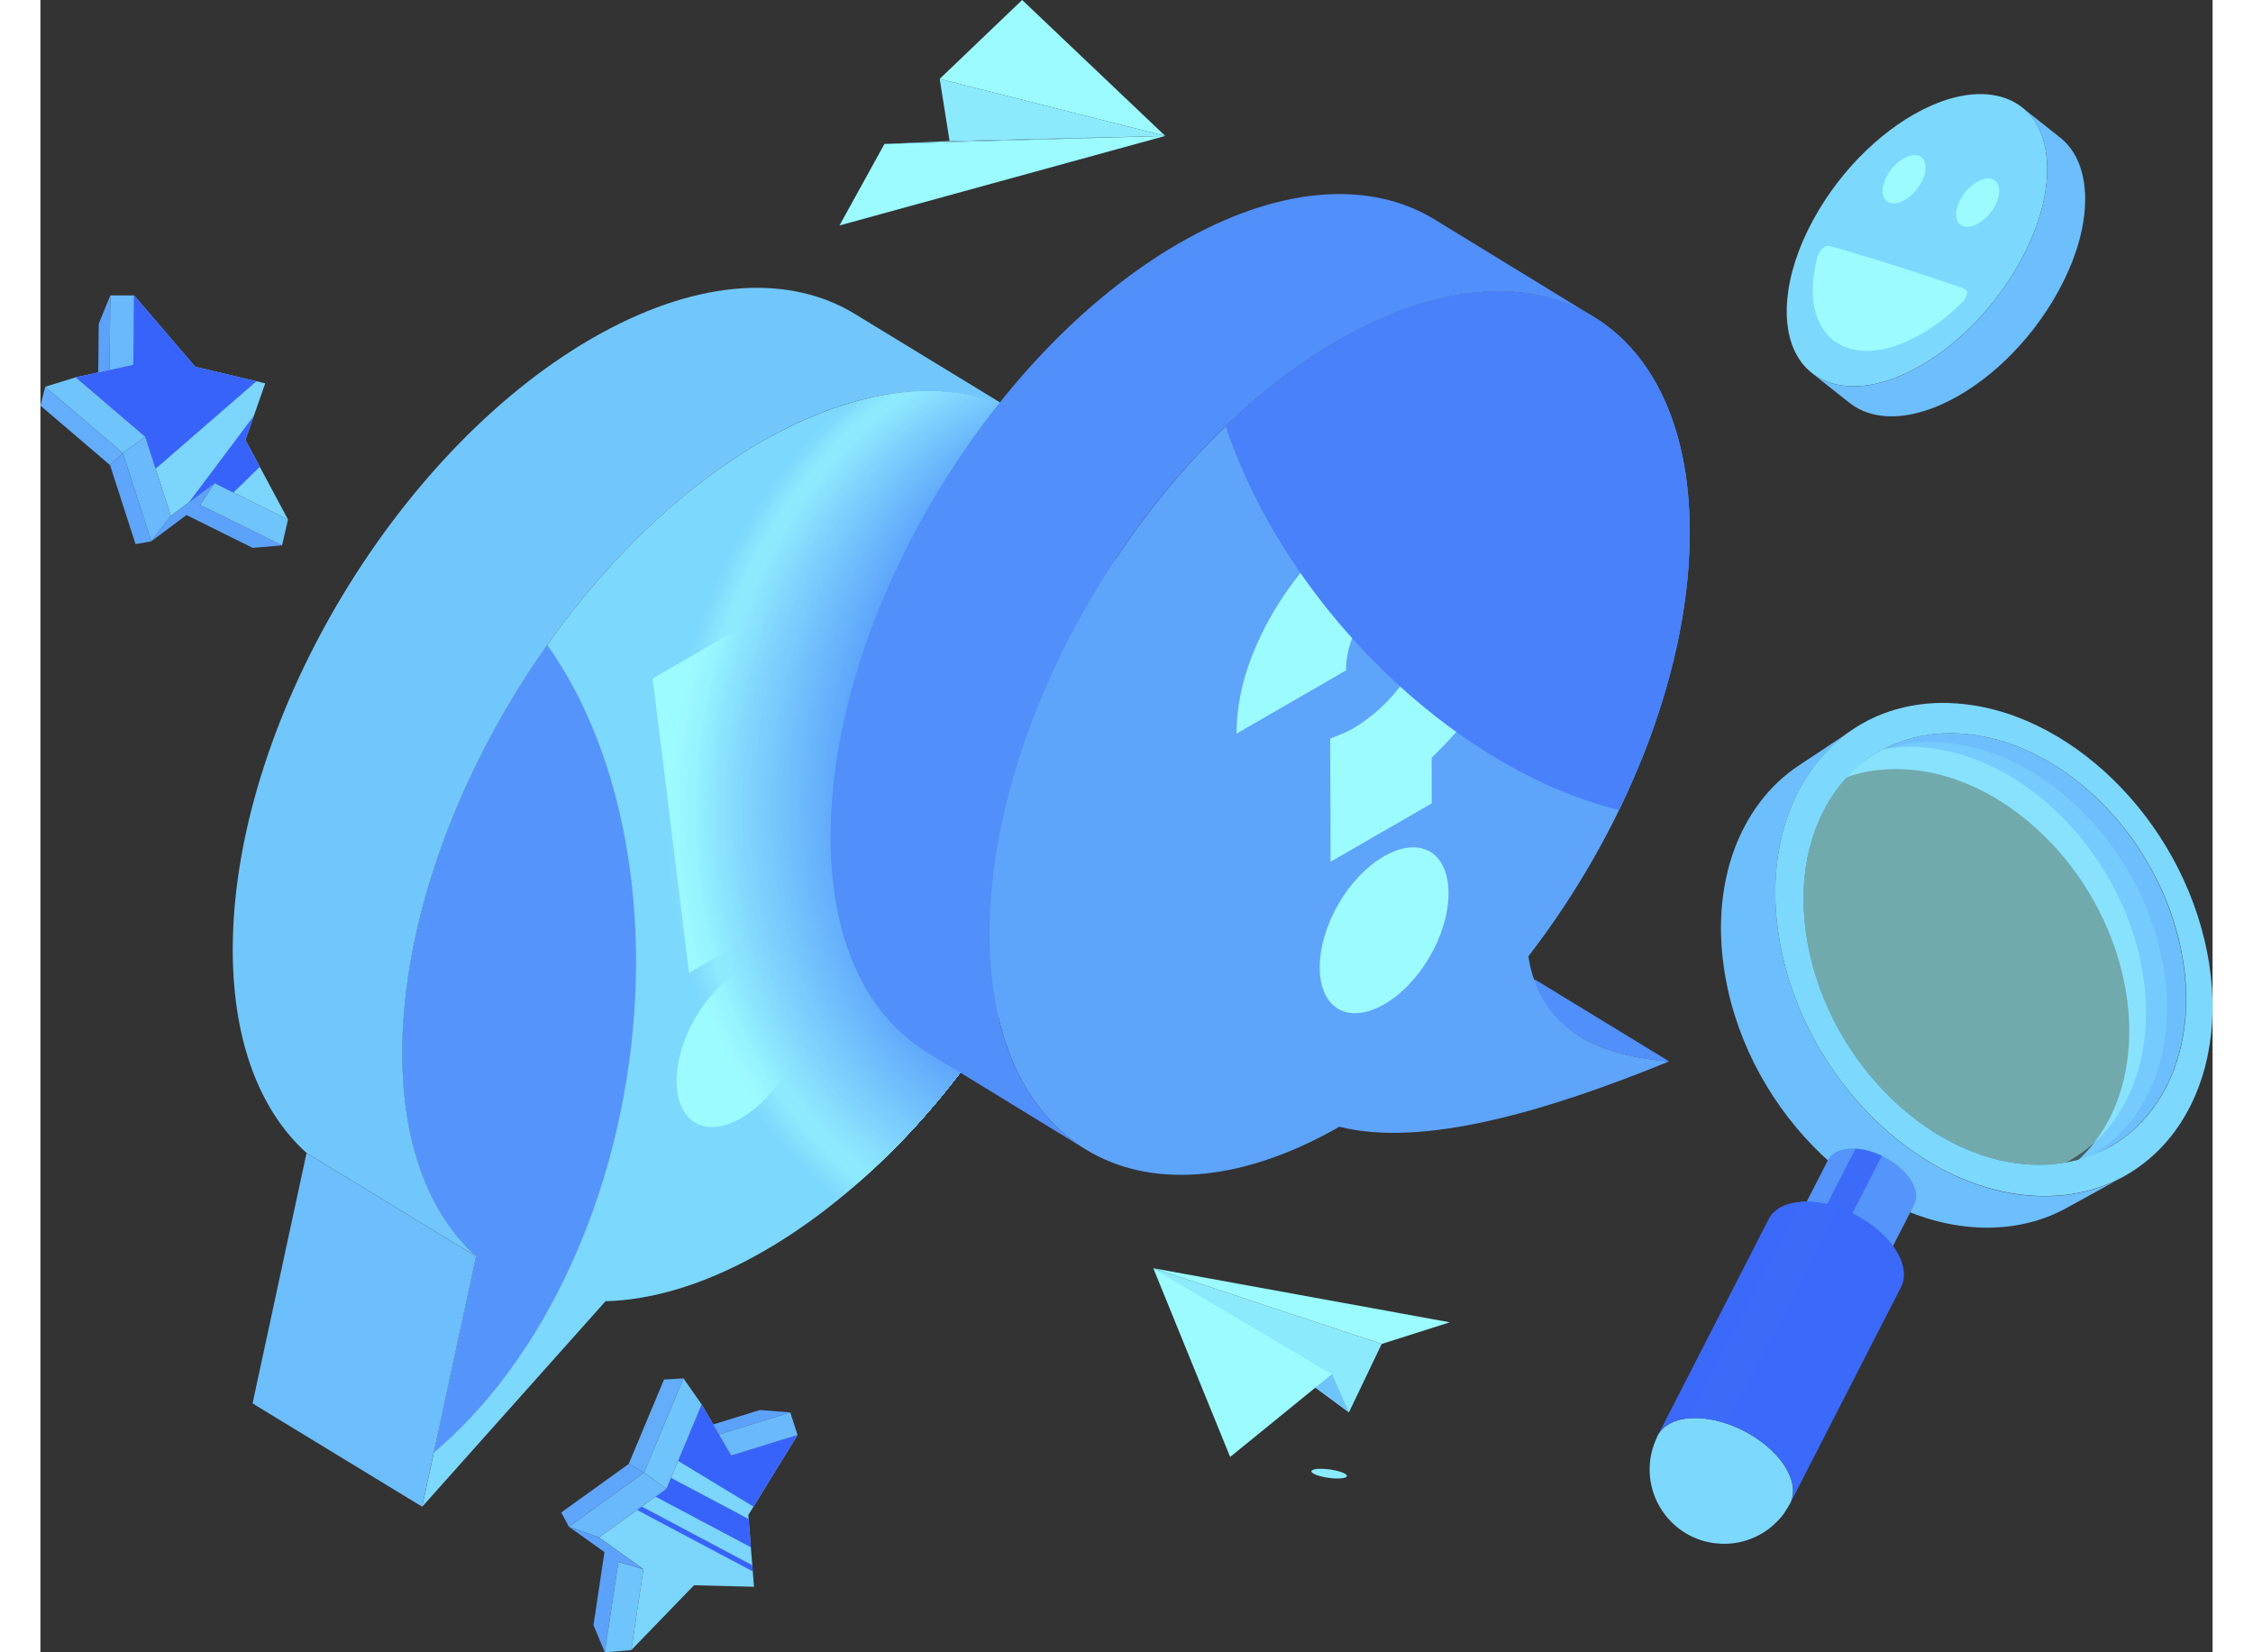 <?xml version="1.0" encoding="UTF-8" standalone="no"?>
<svg
   viewBox="0 0 341.179 259.51"
   version="1.1"
   id="svg410"
   sodipodi:docname="faqs.svg"
   width="300"
   height="220"
   inkscape:export-filename="faqs.svg"
   inkscape:export-xdpi="96"
   inkscape:export-ydpi="96"
   inkscape:version="1.2.2 (732a01da63, 2022-12-09)"
   xmlns:inkscape="http://www.inkscape.org/namespaces/inkscape"
   xmlns:sodipodi="http://sodipodi.sourceforge.net/DTD/sodipodi-0.dtd"
   xmlns="http://www.w3.org/2000/svg"
   xmlns:svg="http://www.w3.org/2000/svg">
  <rect x="0" y="0" width="341.179" height="259.51" fill="#333333" stroke="none"/>
  <sodipodi:namedview
     id="namedview412"
     pagecolor="#ffffff"
     bordercolor="#000000"
     borderopacity="0.25"
     inkscape:showpageshadow="2"
     inkscape:pageopacity="0.0"
     inkscape:pagecheckerboard="0"
     inkscape:deskcolor="#d1d1d1"
     showgrid="false"
     inkscape:zoom="1.2586004"
     inkscape:cx="166.852"
     inkscape:cy="113.61827"
     inkscape:window-width="1366"
     inkscape:window-height="705"
     inkscape:window-x="-8"
     inkscape:window-y="-8"
     inkscape:window-maximized="1"
     inkscape:current-layer="svg410" />
  <defs
     id="defs35">
    <style
       id="style2">.cls-1{fill:#99f8ff;opacity:.03;}.cls-2{fill:none;}.cls-3{fill:#97f6ff;opacity:.06;}.cls-4{fill:#98f7ff;opacity:.04;}.cls-5{fill:#9af9ff;opacity:.02;}.cls-6{fill:#93f0ff;opacity:.12;}.cls-7{fill:#97f5ff;opacity:.07;}.cls-8{fill:#96f4ff;opacity:.08;}.cls-9{fill:#94f1ff;opacity:.11;}.cls-10{fill:#95f2ff;opacity:.1;}.cls-11{fill:#95f3ff;opacity:.09;}.cls-12{fill:url(#linear-gradient);}.cls-13{clip-path:url(#clippath);}.cls-14{fill:#69b9fc;}.cls-15{fill:#7dd8fd;}.cls-16{fill:#71c7fc;}.cls-17{fill:#7bd5fc;}.cls-18{fill:#83e1fd;}.cls-19,.cls-20,.cls-21,.cls-22{fill:#9bfbff;}.cls-23{fill:#8ceafd;}.cls-24{fill:#6cbffc;}.cls-25{fill:#6cbefc;}.cls-26{fill:#6fc4fc;}.cls-27{fill:#5494fb;}.cls-28{fill:#63adfb;}.cls-29{fill:#3863fa;}.cls-30,.cls-31{fill:#5ea5fb;}.cls-32{fill:#5ea4fb;}.cls-33{fill:#5ca2fb;}.cls-34{fill:#518ffb;}.cls-35{mix-blend-mode:multiply;}.cls-36{clip-path:url(#clippath-1);}.cls-37{clip-path:url(#clippath-4);}.cls-38{clip-path:url(#clippath-3);}.cls-39{clip-path:url(#clippath-2);}.cls-40{clip-path:url(#clippath-5);}.cls-41{fill:#92eefe;opacity:.14;}.cls-42{fill:#91edfe;opacity:.16;}.cls-43{fill:#93effe;opacity:.13;}.cls-44{fill:#8ce6fe;opacity:.23;}.cls-45{fill:#8de7fe;opacity:.22;}.cls-46{fill:#8ee8fe;opacity:.21;}.cls-20{opacity:.2;}.cls-47{fill:#8ee9fe;opacity:.2;}.cls-48{fill:#90ecfe;opacity:.17;}.cls-49{fill:#90ebfe;opacity:.18;}.cls-50{fill:#8feafe;opacity:.19;}.cls-51{fill:#87defe;opacity:.32;}.cls-52{fill:#4981fa;}.cls-52,.cls-53,.cls-54,.cls-55{mix-blend-mode:screen;}.cls-53{fill:#5595fb;}.cls-54{fill:#3c6bfa;}.cls-21{opacity:0;}.cls-56{isolation:isolate;}.cls-57{fill:#9afaff;opacity:.01;}.cls-58{fill:#70befc;opacity:.69;}.cls-59{fill:#77c8fd;opacity:.58;}.cls-60{fill:#76c7fd;opacity:.59;}.cls-61{fill:#77c9fd;opacity:.57;}.cls-62{fill:#75c6fd;opacity:.6;}.cls-63{fill:#75c5fd;opacity:.61;}.cls-64{fill:#74c4fd;opacity:.62;}.cls-65{fill:#7bcefd;opacity:.51;}.cls-66{fill:#79ccfd;opacity:.53;}.cls-67{fill:#79cbfd;opacity:.54;}.cls-68{fill:#7acdfd;opacity:.52;}.cls-69{fill:#78cafd;opacity:.56;}.cls-70{opacity:.5;}.cls-70,.cls-71{fill:#7ccffd;}.cls-72{fill:#7dd0fd;opacity:.48;}.cls-71{opacity:.49;}.cls-22{opacity:.5;}.cls-73{fill:#64adfb;opacity:.88;}.cls-74{fill:#63acfb;opacity:.89;}.cls-75{fill:#64aefc;opacity:.87;}.cls-76{fill:#62aafb;opacity:.91;}.cls-77{fill:#61a9fb;opacity:.92;}.cls-78{fill:#62abfb;opacity:.9;}.cls-79{fill:#60a8fb;opacity:.93;}.cls-80{fill:#67b1fc;opacity:.83;}.cls-81{fill:#66b0fc;opacity:.84;}.cls-82{fill:#67b2fc;opacity:.82;}.cls-83{fill:#65affc;opacity:.86;}.cls-84{fill:#6bb8fc;opacity:.76;}.cls-85{fill:#6bb7fc;opacity:.77;}.cls-86{fill:#6ab6fc;opacity:.78;}.cls-87{fill:#68b3fc;opacity:.81;}.cls-88{fill:#69b4fc;opacity:.8;}.cls-89{fill:#69b5fc;opacity:.79;}.cls-90{fill:#6fbdfc;opacity:.7;}.cls-91{fill:#70bffc;opacity:.68;}.cls-92{fill:#6ebcfc;opacity:.71;}.cls-93{fill:#6ebbfc;opacity:.72;}.cls-94{fill:#6dbafc;opacity:.73;}.cls-95{fill:#6cb9fc;opacity:.74;}.cls-96{fill:#85dcfe;opacity:.34;}.cls-97{fill:#86ddfe;opacity:.33;}.cls-98{fill:#87dffe;opacity:.31;}.cls-99{fill:#89e1fe;opacity:.29;}.cls-100{fill:#88e0fe;opacity:.3;}.cls-101{fill:#8ae3fe;opacity:.27;}.cls-102{fill:#8be4fe;opacity:.26;}.cls-103{fill:#89e2fe;opacity:.28;}.cls-104{fill:#8ce5fe;opacity:.24;}.cls-105{fill:#7fd3fd;opacity:.44;}.cls-106{fill:#7ed1fd;opacity:.47;}.cls-107{fill:#7ed2fd;opacity:.46;}.cls-108{fill:#82d7fd;opacity:.4;}.cls-109{fill:#81d6fd;opacity:.41;}.cls-110{fill:#80d5fd;opacity:.42;}.cls-111{fill:#80d4fd;opacity:.43;}.cls-112{fill:#82d8fd;opacity:.39;}.cls-113{fill:#84dafe;opacity:.37;}.cls-114{fill:#83d9fd;opacity:.38;}.cls-115{fill:#85dbfe;opacity:.36;}.cls-116{fill:#72c1fc;opacity:.66;}.cls-117{fill:#73c3fc;opacity:.63;}.cls-118{fill:#71c0fc;opacity:.67;}.cls-119{fill:#72c2fc;opacity:.64;}.cls-120{fill:#60a7fb;opacity:.94;}.cls-31{opacity:.97;}.cls-121{fill:#5fa6fb;opacity:.96;}.cls-122{fill:#5da3fb;opacity:.99;}.cls-123{fill:#5da4fb;opacity:.98;}</style>
    <clipPath
       id="clippath">
      <path
         class="cls-2"
         d="m 155.28,164.23 c -31.28,17.2 -57.15,59.94 -57.79,95.46 -0.27,15.13 4.08,26.51 11.59,33.26 L 100.6,332.28 129.4,300 c 7.14,-0.19 15.12,-2.49 23.57,-7.14 31.28,-17.2 57.16,-59.94 57.79,-95.46 0.64,-35.52 -24.2,-50.36 -55.48,-33.16 z"
         id="path4" />
    </clipPath>
    <clipPath
       id="clippath-1">
      <path
         class="cls-2"
         d="m 155.28,164.23 c -31.28,17.2 -57.15,59.94 -57.79,95.46 -0.27,15.13 4.08,26.51 11.59,33.26 L 100.6,332.28 129.4,300 c 7.14,-0.19 15.12,-2.49 23.57,-7.14 31.28,-17.2 57.16,-59.94 57.79,-95.46 0.64,-35.52 -24.2,-50.36 -55.48,-33.16 z"
         id="path7" />
    </clipPath>
    <clipPath
       id="clippath-2">
      <path
         class="cls-2"
         d="m 245.83,148.34 c 30.36,-16.7 54.48,-2.28 53.86,32.19 -0.39,21.62 -10.42,46.01 -25.34,65.3 1.7,10.99 10.05,15.55 22.13,16.5 -19.37,7.9 -38.79,13.58 -51.82,10.26 -0.36,0.2 -0.72,0.41 -1.07,0.61 -30.36,16.7 -54.48,2.28 -53.86,-32.19 0.62,-34.48 25.74,-75.97 56.1,-92.66 z"
         id="path10" />
    </clipPath>
    <clipPath
       id="clippath-3">
      <polygon
         class="cls-2"
         points="138.97,329.48 128.37,337.1 135.35,342.08 133.44,354.8 143.3,344.61 152.72,344.85 151.83,333.58 159.56,321.01 149.15,324.23 144.51,316.22 "
         id="polygon13" />
    </clipPath>
    <clipPath
       id="clippath-4">
      <polygon
         class="cls-2"
         points="57.11,164.23 61.13,176.65 68,171.52 79.53,177.23 72.84,164.73 75.95,155.84 64.95,153.23 55.35,142.03 55.23,152.93 46.18,154.89 "
         id="polygon16" />
    </clipPath>
    <linearGradient
       id="linear-gradient"
       x1="198.54"
       y1="280.23"
       x2="223.85"
       y2="288.46"
       gradientTransform="rotate(4.15,-1345.179,2334.974)"
       gradientUnits="userSpaceOnUse">
      <stop
         offset="0"
         stop-color="#3b69fa"
         id="stop19" />
      <stop
         offset="0"
         stop-color="#3b69fa"
         id="stop21" />
      <stop
         offset=".26"
         stop-color="#4478fa"
         id="stop23" />
      <stop
         offset=".47"
         stop-color="#477dfa"
         id="stop25" />
      <stop
         offset=".69"
         stop-color="#4274fa"
         id="stop27" />
      <stop
         offset="1"
         stop-color="#3761fa"
         id="stop29" />
    </linearGradient>
    <clipPath
       id="clippath-5">
      <path
         class="cls-2"
         d="m 354.53,278.57 c 4.06,0 7.73,-0.95 10.89,-2.67 3.14,-1.71 5.77,-4.19 7.78,-7.24 2,-3.04 3.38,-6.65 4.04,-10.65 0.65,-3.99 0.59,-8.37 -0.32,-12.97 -0.9,-4.59 -2.55,-8.98 -4.77,-12.99 -2.21,-4.01 -4.99,-7.64 -8.15,-10.72 -3.17,-3.09 -6.73,-5.63 -10.49,-7.44 -3.78,-1.82 -7.77,-2.9 -11.8,-3.07 -4.04,-0.17 -7.74,0.61 -10.96,2.16 -3.24,1.56 -5.99,3.91 -8.13,6.87 -2.15,2.98 -3.69,6.57 -4.47,10.61 -0.79,4.05 -0.81,8.55 0.05,13.3 0.87,4.76 2.54,9.33 4.84,13.5 2.29,4.17 5.2,7.93 8.51,11.09 3.31,3.16 7.02,5.72 10.92,7.48 3.9,1.76 7.98,2.74 12.07,2.74 v 0 z"
         id="path32" />
    </clipPath>
  </defs>
  <g
     class="cls-56"
     id="g408"
     transform="translate(-40.64,-95.63)">
    <g
       id="_ëÎÓÈ_8">
      <g
         id="g263">
        <g
           id="g257">
          <g
             id="g49">
            <polygon
               class="cls-25"
               points="73.96,316.05 100.59,332.27 109.07,292.95 82.44,276.72 "
               id="polygon37" />
            <path
               class="cls-16"
               d="m 128.65,148 c 15.74,-8.66 29.85,-9.2 39.9,-3.07 l 26.63,16.23 c -10.05,-6.13 -24.16,-5.59 -39.9,3.07 -31.28,17.2 -57.15,59.94 -57.79,95.46 -0.27,15.13 4.08,26.51 11.59,33.26 L 82.45,276.72 C 74.95,269.97 70.59,258.59 70.86,243.46 71.5,207.94 97.37,165.21 128.65,148 Z"
               id="path39" />
            <path
               class="cls-15"
               d="m 155.28,164.23 c -31.28,17.2 -57.15,59.94 -57.79,95.46 -0.27,15.13 4.08,26.51 11.59,33.26 L 100.6,332.28 129.4,300 c 7.14,-0.19 15.12,-2.49 23.57,-7.14 31.28,-17.2 57.16,-59.94 57.79,-95.46 0.64,-35.52 -24.2,-50.36 -55.48,-33.16 z"
               id="path41" />
            <g
               id="g47">
              <polygon
                 class="cls-19"
                 points="136.81,202.19 164.2,186.37 158.77,239.04 142.52,248.42 "
                 id="polygon43" />
              <path
                 class="cls-19"
                 d="m 157.84,247.23 c 0.92,0.53 1.65,1.35 2.17,2.48 0.52,1.12 0.79,2.48 0.79,4.07 0,1.59 -0.25,3.25 -0.77,4.97 -0.51,1.72 -1.23,3.38 -2.15,4.97 -0.92,1.59 -2,3.04 -3.23,4.35 -1.24,1.31 -2.55,2.37 -3.93,3.16 -1.38,0.8 -2.7,1.26 -3.94,1.38 -1.24,0.12 -2.32,-0.08 -3.25,-0.61 -0.92,-0.53 -1.65,-1.35 -2.17,-2.48 -0.52,-1.12 -0.79,-2.48 -0.79,-4.07 0,-1.59 0.25,-3.24 0.77,-4.97 0.51,-1.72 1.23,-3.38 2.15,-4.97 0.92,-1.59 2,-3.04 3.23,-4.35 1.24,-1.31 2.55,-2.37 3.93,-3.16 1.38,-0.8 2.69,-1.26 3.93,-1.38 1.24,-0.12 2.32,0.09 3.25,0.61 z"
                 id="path45" />
            </g>
          </g>
          <g
             class="cls-13"
             clip-path="url(#clippath)"
             id="g53">
            <ellipse
               class="cls-53"
               cx="80.5"
               cy="256.85"
               rx="79.12"
               ry="52.88"
               transform="rotate(-80.8,80.482,256.849)"
               id="ellipse51" />
          </g>
          <g
             class="cls-36"
             clip-path="url(#clippath-1)"
             id="g239">
            <g
               class="cls-35"
               id="g237">
              <ellipse
                 class="cls-21"
                 cx="204.8"
                 cy="220.14"
                 rx="77.49"
                 ry="66.08"
                 transform="rotate(-81.76,204.792,220.144)"
                 id="ellipse55" />
              <ellipse
                 class="cls-57"
                 cx="204.74"
                 cy="220.07"
                 rx="77.19"
                 ry="65.69"
                 transform="rotate(-81.76,204.721,220.073)"
                 id="ellipse57" />
              <ellipse
                 class="cls-5"
                 cx="204.67"
                 cy="220.01"
                 rx="76.89"
                 ry="65.3"
                 transform="rotate(-81.76,204.657,220.007)"
                 id="ellipse59" />
              <ellipse
                 class="cls-1"
                 cx="204.6"
                 cy="219.94"
                 rx="76.6"
                 ry="64.91"
                 transform="rotate(-81.76,204.593,219.941)"
                 id="ellipse61" />
              <ellipse
                 class="cls-4"
                 cx="204.54"
                 cy="219.88"
                 rx="76.3"
                 ry="64.52"
                 transform="rotate(-81.76,204.529,219.875)"
                 id="ellipse63" />
              <ellipse
                 class="cls-3"
                 cx="204.47"
                 cy="219.81"
                 rx="76.01"
                 ry="64.13"
                 transform="rotate(-81.76,204.464,219.81)"
                 id="ellipse65" />
              <ellipse
                 class="cls-7"
                 cx="204.41"
                 cy="219.74"
                 rx="75.71"
                 ry="63.74"
                 transform="rotate(-81.76,204.394,219.739)"
                 id="ellipse67" />
              <ellipse
                 class="cls-8"
                 cx="204.34"
                 cy="219.68"
                 rx="75.41"
                 ry="63.35"
                 transform="rotate(-81.76,204.33,219.673)"
                 id="ellipse69" />
              <ellipse
                 class="cls-11"
                 cx="204.27"
                 cy="219.61"
                 rx="75.12"
                 ry="62.96"
                 transform="rotate(-81.76,204.266,219.607)"
                 id="ellipse71" />
              <ellipse
                 class="cls-10"
                 cx="204.21"
                 cy="219.55"
                 rx="74.82"
                 ry="62.57"
                 transform="rotate(-81.76,204.196,219.547)"
                 id="ellipse73" />
              <ellipse
                 class="cls-9"
                 cx="204.14"
                 cy="219.48"
                 rx="74.53"
                 ry="62.18"
                 transform="rotate(-81.76,204.132,219.482)"
                 id="ellipse75" />
              <ellipse
                 class="cls-6"
                 cx="204.08"
                 cy="219.41"
                 rx="74.23"
                 ry="61.79"
                 transform="rotate(-81.76,204.062,219.411)"
                 id="ellipse77" />
              <ellipse
                 class="cls-43"
                 cx="204.01"
                 cy="219.35"
                 rx="73.94"
                 ry="61.4"
                 transform="rotate(-81.76,203.997,219.345)"
                 id="ellipse79" />
              <ellipse
                 class="cls-41"
                 cx="203.94"
                 cy="219.28"
                 rx="73.64"
                 ry="61.01"
                 transform="rotate(-81.76,203.933,219.279)"
                 id="ellipse81" />
              <ellipse
                 class="cls-42"
                 cx="203.88"
                 cy="219.21"
                 rx="73.34"
                 ry="60.62"
                 transform="rotate(-81.76,203.869,219.213)"
                 id="ellipse83" />
              <ellipse
                 class="cls-48"
                 cx="203.81"
                 cy="219.15"
                 rx="73.05"
                 ry="60.23"
                 transform="rotate(-81.76,203.805,219.148)"
                 id="ellipse85" />
              <ellipse
                 class="cls-49"
                 cx="203.75"
                 cy="219.08"
                 rx="72.75"
                 ry="59.83"
                 transform="rotate(-81.76,203.734,219.077)"
                 id="ellipse87" />
              <ellipse
                 class="cls-50"
                 cx="203.68"
                 cy="219.02"
                 rx="72.46"
                 ry="59.44"
                 transform="rotate(-81.76,203.67,219.011)"
                 id="ellipse89" />
              <ellipse
                 class="cls-47"
                 cx="203.61"
                 cy="218.95"
                 rx="72.16"
                 ry="59.05"
                 transform="rotate(-81.76,203.606,218.945)"
                 id="ellipse91" />
              <ellipse
                 class="cls-46"
                 cx="203.55"
                 cy="218.88"
                 rx="71.86"
                 ry="58.66"
                 transform="rotate(-81.76,203.536,218.885)"
                 id="ellipse93" />
              <ellipse
                 class="cls-45"
                 cx="203.48"
                 cy="218.82"
                 rx="71.57"
                 ry="58.27"
                 transform="rotate(-81.76,203.472,218.82)"
                 id="ellipse95" />
              <ellipse
                 class="cls-44"
                 cx="203.42"
                 cy="218.75"
                 rx="71.27"
                 ry="57.88"
                 transform="rotate(-81.76,203.402,218.749)"
                 id="ellipse97" />
              <ellipse
                 class="cls-104"
                 cx="203.35"
                 cy="218.68"
                 rx="70.98"
                 ry="57.49"
                 transform="rotate(-81.76,203.338,218.683)"
                 id="ellipse99" />
              <ellipse
                 class="cls-102"
                 cx="203.28"
                 cy="218.62"
                 rx="70.68"
                 ry="57.1"
                 transform="rotate(-81.76,203.273,218.617)"
                 id="ellipse101" />
              <ellipse
                 class="cls-101"
                 cx="203.22"
                 cy="218.55"
                 rx="70.38"
                 ry="56.71"
                 transform="rotate(-81.76,203.209,218.551)"
                 id="ellipse103" />
              <ellipse
                 class="cls-103"
                 cx="203.15"
                 cy="218.49"
                 rx="70.09"
                 ry="56.32"
                 transform="rotate(-81.76,203.145,218.486)"
                 id="ellipse105" />
              <ellipse
                 class="cls-99"
                 cx="203.09"
                 cy="218.42"
                 rx="69.79"
                 ry="55.93"
                 transform="rotate(-81.76,203.075,218.415)"
                 id="ellipse107" />
              <ellipse
                 class="cls-100"
                 cx="203.02"
                 cy="218.35"
                 rx="69.5"
                 ry="55.54"
                 transform="rotate(-81.76,203.01,218.349)"
                 id="ellipse109" />
              <ellipse
                 class="cls-98"
                 cx="202.95"
                 cy="218.29"
                 rx="69.2"
                 ry="55.15"
                 transform="rotate(-81.76,202.946,218.283)"
                 id="ellipse111" />
              <ellipse
                 class="cls-51"
                 cx="202.89"
                 cy="218.22"
                 rx="68.9"
                 ry="54.76"
                 transform="rotate(-81.76,202.877,218.223)"
                 id="ellipse113" />
              <ellipse
                 class="cls-97"
                 cx="202.82"
                 cy="218.15"
                 rx="68.61"
                 ry="54.37"
                 transform="rotate(-81.76,202.812,218.158)"
                 id="ellipse115" />
              <ellipse
                 class="cls-96"
                 cx="202.76"
                 cy="218.09"
                 rx="68.31"
                 ry="53.98"
                 transform="rotate(-81.76,202.742,218.087)"
                 id="ellipse117" />
              <ellipse
                 class="cls-115"
                 cx="202.69"
                 cy="218.02"
                 rx="68.02"
                 ry="53.59"
                 transform="rotate(-81.76,202.678,218.021)"
                 id="ellipse119" />
              <ellipse
                 class="cls-113"
                 cx="202.62"
                 cy="217.96"
                 rx="67.72"
                 ry="53.2"
                 transform="rotate(-81.76,202.614,217.955)"
                 id="ellipse121" />
              <ellipse
                 class="cls-114"
                 cx="202.56"
                 cy="217.89"
                 rx="67.43"
                 ry="52.81"
                 transform="rotate(-81.76,202.549,217.889)"
                 id="ellipse123" />
              <ellipse
                 class="cls-112"
                 cx="202.49"
                 cy="217.82"
                 rx="67.13"
                 ry="52.41"
                 transform="rotate(-81.76,202.485,217.824)"
                 id="ellipse125" />
              <ellipse
                 class="cls-108"
                 cx="202.43"
                 cy="217.76"
                 rx="66.83"
                 ry="52.02"
                 transform="rotate(-81.76,202.415,217.753)"
                 id="ellipse127" />
              <ellipse
                 class="cls-109"
                 cx="202.36"
                 cy="217.69"
                 rx="66.54"
                 ry="51.63"
                 transform="rotate(-81.76,202.351,217.687)"
                 id="ellipse129" />
              <ellipse
                 class="cls-110"
                 cx="202.29"
                 cy="217.63"
                 rx="66.24"
                 ry="51.24"
                 transform="rotate(-81.76,202.286,217.621)"
                 id="ellipse131" />
              <ellipse
                 class="cls-111"
                 cx="202.23"
                 cy="217.56"
                 rx="65.95"
                 ry="50.85"
                 transform="rotate(-81.76,202.217,217.561)"
                 id="ellipse133" />
              <ellipse
                 class="cls-105"
                 cx="202.16"
                 cy="217.49"
                 rx="65.65"
                 ry="50.46"
                 transform="rotate(-81.76,202.153,217.496)"
                 id="ellipse135" />
              <ellipse
                 class="cls-107"
                 cx="202.1"
                 cy="217.43"
                 rx="65.35"
                 ry="50.07"
                 transform="rotate(-81.76,202.083,217.425)"
                 id="ellipse137" />
              <ellipse
                 class="cls-106"
                 cx="202.03"
                 cy="217.36"
                 rx="65.06"
                 ry="49.68"
                 transform="rotate(-81.76,202.018,217.359)"
                 id="ellipse139" />
              <ellipse
                 class="cls-72"
                 cx="201.97"
                 cy="217.29"
                 rx="64.76"
                 ry="49.29"
                 transform="rotate(-81.76,201.954,217.293)"
                 id="ellipse141" />
              <ellipse
                 class="cls-71"
                 cx="201.9"
                 cy="217.23"
                 rx="64.47"
                 ry="48.9"
                 transform="rotate(-81.76,201.89,217.227)"
                 id="ellipse143" />
              <ellipse
                 class="cls-70"
                 cx="201.83"
                 cy="217.16"
                 rx="64.17"
                 ry="48.51"
                 transform="rotate(-81.76,201.825,217.162)"
                 id="ellipse145" />
              <ellipse
                 class="cls-65"
                 cx="201.77"
                 cy="217.1"
                 rx="63.87"
                 ry="48.12"
                 transform="rotate(-81.76,201.755,217.091)"
                 id="ellipse147" />
              <ellipse
                 class="cls-68"
                 cx="201.7"
                 cy="217.03"
                 rx="63.58"
                 ry="47.73"
                 transform="rotate(-81.76,201.691,217.025)"
                 id="ellipse149" />
              <ellipse
                 class="cls-66"
                 cx="201.64"
                 cy="216.96"
                 rx="63.28"
                 ry="47.34"
                 transform="rotate(-81.76,201.627,216.959)"
                 id="ellipse151" />
              <ellipse
                 class="cls-67"
                 cx="201.57"
                 cy="216.9"
                 rx="62.99"
                 ry="46.95"
                 transform="rotate(-81.76,201.557,216.899)"
                 id="ellipse153" />
              <ellipse
                 class="cls-69"
                 cx="201.5"
                 cy="216.83"
                 rx="62.69"
                 ry="46.56"
                 transform="rotate(-81.76,201.493,216.834)"
                 id="ellipse155" />
              <ellipse
                 class="cls-61"
                 cx="201.44"
                 cy="216.76"
                 rx="62.39"
                 ry="46.17"
                 transform="rotate(-81.76,201.423,216.763)"
                 id="ellipse157" />
              <ellipse
                 class="cls-59"
                 cx="201.37"
                 cy="216.7"
                 rx="62.1"
                 ry="45.78"
                 transform="rotate(-81.76,201.359,216.697)"
                 id="ellipse159" />
              <ellipse
                 class="cls-60"
                 cx="201.31"
                 cy="216.63"
                 rx="61.8"
                 ry="45.38"
                 transform="rotate(-81.76,201.294,216.631)"
                 id="ellipse161" />
              <ellipse
                 class="cls-62"
                 cx="201.24"
                 cy="216.57"
                 rx="61.51"
                 ry="44.99"
                 transform="rotate(-81.76,201.23,216.566)"
                 id="ellipse163" />
              <ellipse
                 class="cls-63"
                 cx="201.17"
                 cy="216.5"
                 rx="61.21"
                 ry="44.6"
                 transform="rotate(-81.76,201.16,216.495)"
                 id="ellipse165" />
              <ellipse
                 class="cls-64"
                 cx="201.11"
                 cy="216.43"
                 rx="60.92"
                 ry="44.21"
                 transform="rotate(-81.76,201.096,216.429)"
                 id="ellipse167" />
              <ellipse
                 class="cls-117"
                 cx="201.04"
                 cy="216.37"
                 rx="60.62"
                 ry="43.82"
                 transform="rotate(-81.76,201.031,216.363)"
                 id="ellipse169" />
              <ellipse
                 class="cls-119"
                 cx="200.98"
                 cy="216.3"
                 rx="60.32"
                 ry="43.43"
                 transform="rotate(-81.76,200.967,216.297)"
                 id="ellipse171" />
              <ellipse
                 class="cls-116"
                 cx="200.91"
                 cy="216.23"
                 rx="60.03"
                 ry="43.04"
                 transform="rotate(-81.76,200.898,216.237)"
                 id="ellipse173" />
              <ellipse
                 class="cls-118"
                 cx="200.84"
                 cy="216.17"
                 rx="59.73"
                 ry="42.65"
                 transform="rotate(-81.76,200.828,216.167)"
                 id="ellipse175" />
              <ellipse
                 class="cls-91"
                 cx="200.78"
                 cy="216.1"
                 rx="59.44"
                 ry="42.26"
                 transform="rotate(-81.76,200.763,216.101)"
                 id="ellipse177" />
              <ellipse
                 class="cls-58"
                 cx="200.71"
                 cy="216.04"
                 rx="59.14"
                 ry="41.87"
                 transform="rotate(-81.76,200.699,216.035)"
                 id="ellipse179" />
              <ellipse
                 class="cls-90"
                 cx="200.65"
                 cy="215.97"
                 rx="58.84"
                 ry="41.48"
                 transform="rotate(-81.76,200.635,215.969)"
                 id="ellipse181" />
              <ellipse
                 class="cls-92"
                 cx="200.58"
                 cy="215.9"
                 rx="58.55"
                 ry="41.09"
                 transform="rotate(-81.76,200.57,215.904)"
                 id="ellipse183" />
              <ellipse
                 class="cls-93"
                 cx="200.51"
                 cy="215.84"
                 rx="58.25"
                 ry="40.7"
                 transform="rotate(-81.76,200.5,215.833)"
                 id="ellipse185" />
              <ellipse
                 class="cls-94"
                 cx="200.45"
                 cy="215.77"
                 rx="57.96"
                 ry="40.31"
                 transform="rotate(-81.76,200.436,215.767)"
                 id="ellipse187" />
              <ellipse
                 class="cls-95"
                 cx="200.38"
                 cy="215.71"
                 rx="57.66"
                 ry="39.92"
                 transform="rotate(-81.76,200.372,215.701)"
                 id="ellipse189" />
              <ellipse
                 class="cls-84"
                 cx="200.32"
                 cy="215.64"
                 rx="57.36"
                 ry="39.53"
                 transform="rotate(-81.76,200.307,215.635)"
                 id="ellipse191" />
              <ellipse
                 class="cls-85"
                 cx="200.25"
                 cy="215.57"
                 rx="57.07"
                 ry="39.14"
                 transform="rotate(-81.76,200.238,215.575)"
                 id="ellipse193" />
              <ellipse
                 class="cls-86"
                 cx="200.18"
                 cy="215.51"
                 rx="56.77"
                 ry="38.75"
                 transform="rotate(-81.76,200.168,215.505)"
                 id="ellipse195" />
              <ellipse
                 class="cls-89"
                 cx="200.12"
                 cy="215.44"
                 rx="56.48"
                 ry="38.36"
                 transform="rotate(-81.76,200.104,215.439)"
                 id="ellipse197" />
              <ellipse
                 class="cls-88"
                 cx="200.05"
                 cy="215.37"
                 rx="56.18"
                 ry="37.96"
                 transform="rotate(-81.76,200.039,215.373)"
                 id="ellipse199" />
              <ellipse
                 class="cls-87"
                 cx="199.99"
                 cy="215.31"
                 rx="55.89"
                 ry="37.57"
                 transform="rotate(-81.76,199.975,215.307)"
                 id="ellipse201" />
              <ellipse
                 class="cls-82"
                 cx="199.92"
                 cy="215.24"
                 rx="55.59"
                 ry="37.18"
                 transform="rotate(-81.76,199.911,215.242)"
                 id="ellipse203" />
              <ellipse
                 class="cls-80"
                 cx="199.85"
                 cy="215.18"
                 rx="55.29"
                 ry="36.79"
                 transform="rotate(-81.76,199.841,215.171)"
                 id="ellipse205" />
              <ellipse
                 class="cls-81"
                 cx="199.79"
                 cy="215.11"
                 rx="55"
                 ry="36.4"
                 transform="rotate(-81.76,199.776,215.105)"
                 id="ellipse207" />
              <ellipse
                 class="cls-83"
                 cx="199.72"
                 cy="215.04"
                 rx="54.7"
                 ry="36.01"
                 transform="rotate(-81.76,199.712,215.039)"
                 id="ellipse209" />
              <ellipse
                 class="cls-75"
                 cx="199.66"
                 cy="214.98"
                 rx="54.41"
                 ry="35.62"
                 transform="rotate(-81.76,199.648,214.973)"
                 id="ellipse211" />
              <ellipse
                 class="cls-73"
                 cx="199.59"
                 cy="214.91"
                 rx="54.11"
                 ry="35.23"
                 transform="rotate(-81.76,199.578,214.913)"
                 id="ellipse213" />
              <ellipse
                 class="cls-74"
                 cx="199.52"
                 cy="214.84"
                 rx="53.81"
                 ry="34.84"
                 transform="rotate(-81.76,199.508,214.843)"
                 id="ellipse215" />
              <ellipse
                 class="cls-78"
                 cx="199.46"
                 cy="214.78"
                 rx="53.52"
                 ry="34.45"
                 transform="rotate(-81.76,199.444,214.777)"
                 id="ellipse217" />
              <ellipse
                 class="cls-76"
                 cx="199.39"
                 cy="214.71"
                 rx="53.22"
                 ry="34.06"
                 transform="rotate(-81.76,199.38,214.711)"
                 id="ellipse219" />
              <ellipse
                 class="cls-77"
                 cx="199.33"
                 cy="214.65"
                 rx="52.93"
                 ry="33.67"
                 transform="rotate(-81.76,199.315,214.645)"
                 id="ellipse221" />
              <ellipse
                 class="cls-79"
                 cx="199.26"
                 cy="214.58"
                 rx="52.63"
                 ry="33.28"
                 transform="rotate(-81.76,199.251,214.58)"
                 id="ellipse223" />
              <ellipse
                 class="cls-120"
                 cx="199.19"
                 cy="214.51"
                 rx="52.33"
                 ry="32.89"
                 transform="rotate(-81.76,199.181,214.509)"
                 id="ellipse225" />
              <ellipse
                 class="cls-121"
                 cx="199.13"
                 cy="214.45"
                 rx="52.04"
                 ry="32.5"
                 transform="rotate(-81.76,199.117,214.443)"
                 id="ellipse227" />
              <ellipse
                 class="cls-31"
                 cx="199.06"
                 cy="214.38"
                 rx="51.74"
                 ry="32.11"
                 transform="rotate(-81.76,199.052,214.377)"
                 id="ellipse229" />
              <ellipse
                 class="cls-123"
                 cx="199"
                 cy="214.31"
                 rx="51.45"
                 ry="31.72"
                 transform="rotate(-81.76,198.988,214.311)"
                 id="ellipse231" />
              <ellipse
                 class="cls-122"
                 cx="198.93"
                 cy="214.25"
                 rx="51.15"
                 ry="31.33"
                 transform="rotate(-81.76,198.919,214.251)"
                 id="ellipse233" />
              <ellipse
                 class="cls-33"
                 cx="198.86"
                 cy="214.18"
                 rx="50.85"
                 ry="30.94"
                 transform="rotate(-81.76,198.849,214.181)"
                 id="ellipse235" />
            </g>
          </g>
          <g
             id="g255">
            <g
               id="g251">
              <path
                 class="cls-34"
                 d="m 282.42,258.44 -21.03,-12.83 c 3.7,2.25 8.48,3.46 14.06,3.9 l 21.03,12.83 c -5.57,-0.44 -10.36,-1.64 -14.06,-3.9 z"
                 id="path241" />
              <path
                 class="cls-32"
                 d="m 245.83,148.34 c 30.36,-16.7 54.48,-2.28 53.86,32.19 -0.39,21.62 -10.42,46.01 -25.34,65.3 1.7,10.99 10.05,15.55 22.13,16.5 -19.37,7.9 -38.79,13.58 -51.82,10.26 -0.36,0.2 -0.72,0.41 -1.07,0.61 -30.36,16.7 -54.48,2.28 -53.86,-32.19 0.62,-34.48 25.74,-75.97 56.1,-92.66 z"
                 id="path243" />
              <g
                 id="g249">
                <path
                   class="cls-19"
                   d="m 273.07,176.58 c 1.1,2.22 1.66,4.85 1.67,7.89 0.03,9.93 -5.17,19.99 -15.58,30.18 l 0.02,7.15 -15.9,9.18 -0.05,-19.36 c 0.69,-0.27 1.32,-0.52 1.9,-0.75 0.58,-0.23 1.12,-0.5 1.64,-0.8 1.56,-0.9 3.02,-2 4.41,-3.29 1.38,-1.29 2.57,-2.66 3.58,-4.11 1.01,-1.44 1.8,-2.94 2.37,-4.5 0.57,-1.56 0.86,-3.06 0.85,-4.52 0,-1.99 -0.59,-3.37 -1.74,-4.17 -1.16,-0.79 -2.71,-0.62 -4.67,0.51 -1.79,1.03 -3.21,2.55 -4.27,4.55 -1.06,2.01 -1.59,4.14 -1.58,6.38 l -17.2,9.93 c 0,-3.38 0.57,-6.81 1.74,-10.31 1.17,-3.49 2.81,-6.89 4.9,-10.19 2.1,-3.3 4.57,-6.35 7.42,-9.16 2.85,-2.8 5.94,-5.17 9.29,-7.1 3.4,-1.96 6.5,-3.1 9.29,-3.43 2.8,-0.32 5.21,0.03 7.23,1.05 2.02,1.02 3.59,2.64 4.69,4.85 z"
                   id="path245" />
                <path
                   class="cls-19"
                   d="m 258.85,229.35 c 0.92,0.53 1.65,1.35 2.17,2.48 0.52,1.12 0.79,2.48 0.79,4.07 0,1.59 -0.25,3.25 -0.77,4.97 -0.51,1.72 -1.23,3.38 -2.15,4.97 -0.92,1.59 -2,3.04 -3.23,4.35 -1.24,1.31 -2.55,2.37 -3.93,3.16 -1.38,0.8 -2.7,1.26 -3.94,1.38 -1.24,0.12 -2.32,-0.08 -3.25,-0.61 -0.93,-0.52 -1.65,-1.35 -2.17,-2.47 -0.52,-1.12 -0.79,-2.48 -0.79,-4.07 0,-1.59 0.25,-3.24 0.77,-4.97 0.52,-1.72 1.23,-3.38 2.15,-4.97 0.92,-1.59 1.99,-3.04 3.23,-4.35 1.24,-1.31 2.55,-2.37 3.93,-3.16 1.38,-0.8 2.69,-1.26 3.93,-1.38 1.24,-0.12 2.32,0.09 3.25,0.61 z"
                   id="path247" />
              </g>
            </g>
            <path
               class="cls-34"
               d="m 259.59,130.08 c -9.76,-5.95 -23.46,-5.42 -38.73,2.98 -30.36,16.7 -55.48,58.19 -56.1,92.66 -0.31,17.13 5.49,29.3 15.12,35.17 l 24.97,15.28 c -9.63,-5.87 -15.43,-18.05 -15.12,-35.17 0.62,-34.48 25.74,-75.97 56.1,-92.66 15.28,-8.4 28.98,-8.93 38.73,-2.98 z"
               id="path253" />
          </g>
        </g>
        <g
           class="cls-39"
           clip-path="url(#clippath-2)"
           id="g261">
          <ellipse
             class="cls-52"
             cx="276.52"
             cy="168.1"
             rx="40.76"
             ry="65.7"
             transform="rotate(-41.3,276.51,168.102)"
             id="ellipse259" />
        </g>
      </g>
      <g
         id="g301">
        <g
           id="g289">
          <g
             id="g273">
            <polygon
               class="cls-33"
               points="143.22,320.31 146.81,321.05 158.42,317.46 153.64,317.09 "
               id="polygon265" />
            <polygon
               class="cls-33"
               points="127.51,350.88 129.29,355.14 131.42,340.96 129.42,338.16 "
               id="polygon267" />
            <polygon
               class="cls-28"
               points="133.04,325.56 135.46,326.91 141.64,312.12 138.59,312.3 "
               id="polygon269" />
            <polygon
               class="cls-30"
               points="122.44,333.18 123.64,335.4 135.46,326.91 133.04,325.56 "
               id="polygon271" />
          </g>
          <g
             id="g287">
            <polygon
               class="cls-14"
               points="146.81,321.05 149.15,324.23 159.56,321.01 158.42,317.46 "
               id="polygon275" />
            <polygon
               class="cls-26"
               points="129.29,355.14 133.44,354.8 135.35,342.08 131.42,340.96 "
               id="polygon277" />
            <polygon
               class="cls-26"
               points="135.46,326.91 138.97,329.48 144.51,316.22 141.64,312.12 "
               id="polygon279" />
            <polygon
               class="cls-14"
               points="123.64,335.41 128.37,337.1 138.97,329.48 135.46,326.91 "
               id="polygon281" />
            <polygon
               class="cls-17"
               points="128.37,337.1 135.35,342.08 133.44,354.8 143.3,344.61 152.72,344.85 151.83,333.58 159.56,321.01 149.15,324.23 144.51,316.22 138.97,329.48 "
               id="polygon283" />
            <polygon
               class="cls-33"
               points="131.42,340.96 135.35,342.08 128.37,337.1 123.64,335.41 "
               id="polygon285" />
          </g>
        </g>
        <g
           class="cls-55"
           id="g299">
          <g
             class="cls-38"
             clip-path="url(#clippath-3)"
             id="g297">
            <polygon
               class="cls-29"
               points="117.44,320.18 119.15,316.84 169.71,343.67 168,347.01 "
               id="polygon291" />
            <polygon
               class="cls-29"
               points="121.1,313.13 127.88,300.09 176.91,329.84 170.13,342.87 "
               id="polygon293" />
            <polygon
               class="cls-29"
               points="116.65,323.39 117.02,322.66 167.57,349.49 167.2,350.22 "
               id="polygon295" />
          </g>
        </g>
      </g>
      <g
         id="g337">
        <g
           id="g327">
          <g
             id="g311">
            <polygon
               class="cls-33"
               points="49.69,157.37 51.49,154.18 51.62,142.03 49.8,146.48 "
               id="polygon303" />
            <polygon
               class="cls-33"
               points="73.98,181.68 78.59,181.29 65.73,174.92 62.46,175.97 "
               id="polygon305" />
            <polygon
               class="cls-28"
               points="51.57,168.67 53.59,166.79 41.4,156.37 40.64,159.34 "
               id="polygon307" />
            <polygon
               class="cls-30"
               points="55.58,181.09 58.07,180.64 53.59,166.79 51.57,168.67 "
               id="polygon309" />
          </g>
          <g
             id="g325">
            <polygon
               class="cls-14"
               points="51.49,154.18 55.23,152.93 55.35,142.03 51.62,142.03 "
               id="polygon313" />
            <polygon
               class="cls-26"
               points="78.59,181.29 79.53,177.23 68,171.52 65.73,174.92 "
               id="polygon315" />
            <polygon
               class="cls-26"
               points="53.59,166.79 57.11,164.23 46.18,154.89 41.4,156.37 "
               id="polygon317" />
            <polygon
               class="cls-14"
               points="58.07,180.64 61.13,176.65 57.11,164.23 53.59,166.79 "
               id="polygon319" />
            <polygon
               class="cls-17"
               points="61.13,176.65 68,171.52 79.53,177.23 72.84,164.73 75.95,155.84 64.95,153.23 55.35,142.03 55.23,152.93 46.18,154.89 57.11,164.23 "
               id="polygon321" />
            <polygon
               class="cls-33"
               points="65.73,174.92 68,171.52 61.13,176.65 58.07,180.64 "
               id="polygon323" />
          </g>
        </g>
        <g
           class="cls-55"
           id="g335">
          <g
             class="cls-37"
             clip-path="url(#clippath-4)"
             id="g333">
            <polygon
               class="cls-29"
               points="41.01,184.64 25.74,165.8 69.06,128.21 84.32,147.05 "
               id="polygon329" />
            <polygon
               class="cls-29"
               points="53.09,190.38 52.52,189.8 86.05,145.08 94.1,150.45 "
               id="polygon331" />
          </g>
        </g>
      </g>
      <g
         id="g353">
        <g
           class="cls-35"
           id="g341">
          <path
             class="cls-23"
             d="m 240.27,326.7 c -0.05,0.36 1.16,0.83 2.7,1.04 1.54,0.21 2.83,0.09 2.88,-0.28 0.05,-0.36 -1.16,-0.83 -2.7,-1.04 -1.54,-0.21 -2.83,-0.09 -2.88,0.28 z"
             id="path339" />
        </g>
        <g
           id="g351">
          <polygon
             class="cls-23"
             points="215.44,294.82 246.17,317.45 251.31,306.71 "
             id="polygon343" />
          <polygon
             class="cls-19"
             points="215.44,294.82 262,303.31 251.31,306.71 "
             id="polygon345" />
          <polygon
             class="cls-26"
             points="215.44,294.82 243.52,311.43 246.15,317.44 "
             id="polygon347" />
          <polygon
             class="cls-19"
             points="215.44,294.82 243.52,311.43 227.51,324.46 "
             id="polygon349" />
        </g>
      </g>
      <g
         id="g365">
        <path
           class="cls-15"
           d="m 350.72,138.23 c -4.82,7.98 -11.91,14.08 -18.6,16.68 -3.69,1.44 -7.27,1.81 -10.28,0.85 -5.46,-1.74 -7.73,-7.43 -6.65,-14.56 0.59,-3.94 2.21,-8.33 4.87,-12.73 4.82,-7.98 11.91,-14.07 18.6,-16.68 3.69,-1.44 7.27,-1.81 10.28,-0.85 5.45,1.73 7.73,7.42 6.65,14.56 -0.59,3.94 -2.21,8.33 -4.87,12.73 z"
           id="path355" />
        <path
           class="cls-19"
           d="m 336.72,122.48 c -0.1,0.65 -0.37,1.38 -0.81,2.11 -1.24,2.05 -3.38,3.35 -4.78,2.9 -0.9,-0.29 -1.28,-1.23 -1.1,-2.41 0.1,-0.65 0.37,-1.38 0.81,-2.11 1.24,-2.05 3.38,-3.35 4.78,-2.9 0.9,0.29 1.28,1.23 1.1,2.41 z"
           id="path357" />
        <path
           class="cls-19"
           d="m 348.27,126.16 c -0.1,0.65 -0.37,1.38 -0.81,2.11 -1.24,2.05 -3.38,3.35 -4.78,2.9 -0.9,-0.29 -1.28,-1.23 -1.1,-2.41 0.1,-0.65 0.37,-1.38 0.81,-2.11 1.24,-2.05 3.38,-3.35 4.78,-2.9 0.9,0.29 1.28,1.23 1.1,2.41 z"
           id="path359" />
        <path
           class="cls-19"
           d="m 343.23,141.8 c -0.06,0.41 -0.3,0.88 -0.68,1.25 -3.02,3.03 -6.4,5.31 -9.65,6.57 -1.64,0.64 -3.24,1.02 -4.75,1.1 -4.58,0.25 -7.89,-2.22 -8.85,-6.63 -0.36,-1.65 -0.38,-3.54 -0.08,-5.56 0.13,-0.88 0.33,-1.79 0.59,-2.71 0.2,-0.73 0.88,-1.44 1.52,-1.59 0.57,-0.13 21.53,6.5 21.81,6.94 0.11,0.16 0.13,0.38 0.1,0.63 z"
           id="path361" />
        <path
           class="cls-25"
           d="m 356.68,142.96 c 2.66,-4.4 4.28,-8.79 4.87,-12.73 0.85,-5.65 -0.4,-10.4 -3.67,-12.99 l -5.96,-4.72 c 3.27,2.59 4.52,7.34 3.67,12.99 -0.59,3.94 -2.21,8.33 -4.87,12.73 -4.82,7.98 -11.91,14.08 -18.6,16.68 -3.69,1.44 -7.27,1.81 -10.28,0.85 -1.13,-0.36 -2.13,-0.89 -2.99,-1.57 l 5.96,4.72 c 0.86,0.68 1.85,1.21 2.99,1.57 3.01,0.96 6.58,0.58 10.28,-0.85 6.7,-2.61 13.78,-8.7 18.6,-16.68 z"
           id="path363" />
      </g>
      <g
         id="g375">
        <polygon
           class="cls-18"
           points="217.31,116.98 183.44,117.78 173.21,118.24 "
           id="polygon367" />
        <polygon
           class="cls-19"
           points="217.31,116.98 173.21,118.24 166.15,131.04 "
           id="polygon369" />
        <polygon
           class="cls-19"
           points="217.31,116.98 194.84,95.63 181.89,108.02 "
           id="polygon371" />
        <polygon
           class="cls-23"
           points="217.31,116.98 181.89,108.02 183.44,117.78 "
           id="polygon373" />
      </g>
      <g
         id="g405">
        <g
           id="g401">
          <g
             id="g383">
            <path
               class="cls-24"
               d="m 365.58,275.81 c -2.98,1.66 -5.96,3.33 -8.94,4.99 2.32,-1.3 4.36,-3.01 6.07,-5.06 1.71,-2.05 3.09,-4.43 4.09,-7.08 1,-2.64 1.64,-5.55 1.85,-8.64 0.22,-3.09 0.02,-6.37 -0.64,-9.77 -0.88,-4.55 -2.51,-8.9 -4.7,-12.87 -2.19,-3.97 -4.94,-7.56 -8.08,-10.61 -3.14,-3.05 -6.67,-5.56 -10.42,-7.34 -3.75,-1.79 -7.72,-2.85 -11.73,-3 -1.27,-0.05 -2.5,0 -3.69,0.13 -1.19,0.13 -2.35,0.35 -3.47,0.65 -1.12,0.3 -2.19,0.69 -3.22,1.15 -1.03,0.46 -2.01,1 -2.95,1.62 l 8.55,-5.63 c 0.94,-0.62 1.92,-1.16 2.96,-1.62 1.03,-0.46 2.11,-0.85 3.23,-1.15 1.12,-0.3 2.28,-0.52 3.48,-0.65 1.2,-0.13 2.44,-0.17 3.71,-0.12 4.02,0.17 8.02,1.25 11.8,3.07 3.77,1.81 7.32,4.35 10.49,7.44 3.16,3.08 5.94,6.72 8.15,10.72 2.21,4.01 3.86,8.39 4.77,12.99 0.67,3.43 0.88,6.74 0.68,9.85 -0.21,3.12 -0.84,6.05 -1.84,8.71 -1,2.67 -2.38,5.07 -4.09,7.13 -1.71,2.07 -3.76,3.79 -6.09,5.09 z"
               id="path377" />
            <path
               class="cls-15"
               d="m 340.82,206.07 c 4.59,0.2 9.15,1.45 13.45,3.53 4.29,2.07 8.34,4.97 11.95,8.49 3.6,3.52 6.77,7.66 9.29,12.22 2.52,4.57 4.4,9.56 5.44,14.8 1.04,5.25 1.12,10.24 0.38,14.8 -0.74,4.57 -2.31,8.7 -4.58,12.17 -2.28,3.49 -5.28,6.33 -8.86,8.31 -3.6,1.98 -7.79,3.09 -12.43,3.09 -4.67,0 -9.35,-1.1 -13.81,-3.1 -4.48,-2.01 -8.73,-4.94 -12.52,-8.55 -3.8,-3.62 -7.12,-7.93 -9.75,-12.71 -2.63,-4.77 -4.55,-10 -5.53,-15.46 -0.98,-5.44 -0.94,-10.59 -0.03,-15.23 0.91,-4.62 2.67,-8.72 5.15,-12.12 2.46,-3.38 5.62,-6.05 9.32,-7.82 3.68,-1.76 7.91,-2.63 12.52,-2.43 z m 13.72,72.5 c 4.06,0 7.73,-0.95 10.89,-2.67 3.14,-1.71 5.77,-4.19 7.78,-7.24 2,-3.04 3.38,-6.65 4.04,-10.65 0.65,-3.99 0.59,-8.37 -0.32,-12.97 -0.9,-4.59 -2.55,-8.98 -4.77,-12.99 -2.21,-4.01 -4.99,-7.64 -8.15,-10.72 -3.17,-3.09 -6.73,-5.63 -10.49,-7.44 -3.78,-1.82 -7.77,-2.9 -11.8,-3.07 -4.04,-0.17 -7.74,0.61 -10.96,2.16 -3.24,1.56 -5.99,3.91 -8.13,6.87 -2.15,2.98 -3.69,6.57 -4.47,10.61 -0.79,4.05 -0.81,8.55 0.05,13.3 0.87,4.76 2.54,9.33 4.84,13.5 2.29,4.17 5.2,7.93 8.51,11.09 3.31,3.16 7.02,5.72 10.92,7.48 3.9,1.76 7.98,2.74 12.07,2.74 v 0 z"
               id="path379" />
            <path
               class="cls-24"
               d="m 367.9,280.39 -8.97,4.94 c -0.9,0.49 -1.83,0.93 -2.79,1.32 -0.97,0.38 -1.97,0.71 -3,0.97 -1.04,0.26 -2.1,0.47 -3.2,0.61 -1.1,0.14 -2.23,0.21 -3.39,0.22 -4.64,0.02 -9.29,-1.06 -13.72,-3.04 -4.45,-1.98 -8.66,-4.87 -12.42,-8.44 -3.76,-3.58 -7.06,-7.84 -9.66,-12.56 -2.6,-4.72 -4.49,-9.9 -5.45,-15.31 -0.65,-3.67 -0.84,-7.21 -0.6,-10.55 0.24,-3.33 0.9,-6.45 1.93,-9.31 1.03,-2.85 2.43,-5.43 4.15,-7.69 1.71,-2.25 3.74,-4.16 6.05,-5.69 0.25,-0.17 0.59,-0.39 0.84,-0.56 0.13,-0.08 0.3,-0.2 0.42,-0.28 0.25,-0.17 0.59,-0.39 0.85,-0.56 0.25,-0.17 0.59,-0.4 0.85,-0.56 0.13,-0.08 0.3,-0.2 0.43,-0.28 0.26,-0.17 0.6,-0.4 0.85,-0.57 0.26,-0.17 0.6,-0.4 0.85,-0.57 0.13,-0.09 0.3,-0.2 0.43,-0.28 0.26,-0.17 0.6,-0.4 0.86,-0.57 0.26,-0.17 0.6,-0.4 0.86,-0.57 0.13,-0.09 0.3,-0.2 0.43,-0.29 0.26,-0.17 0.6,-0.4 0.86,-0.57 -2.31,1.54 -4.34,3.46 -6.06,5.72 -1.72,2.27 -3.12,4.87 -4.15,7.74 -1.03,2.88 -1.68,6.03 -1.91,9.39 -0.23,3.36 -0.04,6.93 0.63,10.64 0.99,5.46 2.91,10.69 5.53,15.46 2.63,4.78 5.95,9.08 9.75,12.71 3.79,3.61 8.04,6.54 12.52,8.55 4.46,2.01 9.14,3.11 13.81,3.1 1.16,0 2.3,-0.07 3.4,-0.21 1.1,-0.14 2.18,-0.34 3.22,-0.6 1.04,-0.26 2.04,-0.59 3.02,-0.97 0.97,-0.38 1.9,-0.82 2.8,-1.32 z"
               id="path381" />
          </g>
          <g
             id="g393">
            <path
               class="cls-27"
               d="m 315.71,288.95 5.71,-11.13 c 1.1,-2.15 4.97,-2.4 8.69,-0.54 3.77,1.88 5.96,5.21 4.91,7.43 -0.01,0.02 -0.02,0.05 -0.04,0.07 l -5.71,11.13 c 0,0 0.02,-0.05 0.04,-0.07 1.06,-2.22 -1.14,-5.54 -4.91,-7.43 -3.73,-1.86 -7.59,-1.62 -8.69,0.54 z"
               id="path385" />
            <path
               class="cls-54"
               d="m 320.03,287.17 c 1.29,0.08 2.72,0.45 4.14,1.12 l 5.71,-11.13 c -1.42,-0.68 -2.86,-1.05 -4.14,-1.12 z"
               id="path387" />
            <path
               class="cls-15"
               d="m 294.52,321.4 c 0.05,-0.1 0.11,-0.22 0.16,-0.32 1.69,-3.3 7.61,-3.68 13.32,-0.82 5.77,2.88 9.14,7.98 7.52,11.38 -0.02,0.04 -0.04,0.07 -0.05,0.11 -0.28,0.5 -0.68,1.15 -1,1.62 -0.22,0.32 -0.55,0.72 -0.82,0.99 -0.38,0.39 -0.9,0.9 -1.33,1.23 -0.75,0.59 -1.35,0.93 -1.58,1.05 -0.41,0.22 -0.97,0.5 -1.4,0.66 -0.23,0.08 -0.53,0.2 -0.76,0.27 -0.35,0.1 -0.81,0.23 -1.17,0.3 -0.88,0.17 -1.47,0.21 -1.68,0.21 -1,0.04 -1.39,0 -2.08,-0.07 -0.03,0 -0.78,-0.08 -1.79,-0.36 -0.71,-0.2 -1.27,-0.44 -1.6,-0.59 -0.35,-0.15 -1.56,-0.72 -2.73,-1.73 -0.46,-0.39 -0.74,-0.66 -1.29,-1.28 -0.43,-0.49 -0.89,-1.18 -0.9,-1.19 -0.12,-0.18 -0.27,-0.42 -0.38,-0.61 -0.14,-0.25 -0.32,-0.58 -0.44,-0.84 -0.12,-0.25 -0.47,-1.03 -0.69,-1.85 -0.14,-0.52 -0.57,-2.09 -0.39,-4.12 0.08,-0.92 0.24,-1.6 0.33,-1.93 0.07,-0.27 0.17,-0.63 0.27,-0.9 0.13,-0.37 0.32,-0.86 0.5,-1.21 -2.2,4.63 0.54,10.61 6.22,13.46 -5.68,-2.84 -8.43,-8.82 -6.22,-13.46 z"
               id="path389" />
            <path
               class="cls-12"
               d="M 294.68,321.08 312.1,287.1 c 1.69,-3.3 7.61,-3.68 13.32,-0.82 5.77,2.88 9.14,7.98 7.52,11.38 -0.02,0.04 -0.04,0.07 -0.05,0.11 l -17.42,33.98 c 0,0 0.04,-0.07 0.05,-0.11 1.62,-3.4 -1.75,-8.49 -7.52,-11.38 -5.71,-2.85 -11.63,-2.48 -13.32,0.82 z"
               id="path391"
               style="fill:url(#linear-gradient)" />
          </g>
          <g
             class="cls-40"
             clip-path="url(#clippath-5)"
             id="g399">
            <path
               class="cls-22"
               d="m 348.23,280.71 c 4.06,0 7.73,-0.95 10.89,-2.67 3.14,-1.71 5.77,-4.19 7.78,-7.24 2,-3.04 3.38,-6.65 4.04,-10.65 0.65,-3.99 0.59,-8.37 -0.32,-12.97 -0.9,-4.59 -2.55,-8.98 -4.77,-12.99 -2.21,-4.01 -4.99,-7.64 -8.15,-10.72 -3.17,-3.09 -6.73,-5.63 -10.49,-7.44 -3.78,-1.82 -7.77,-2.9 -11.8,-3.07 -4.04,-0.17 -7.74,0.61 -10.96,2.16 -3.24,1.56 -5.99,3.91 -8.13,6.87 -2.15,2.98 -3.69,6.57 -4.47,10.61 -0.79,4.05 -0.81,8.55 0.05,13.3 0.87,4.76 2.54,9.33 4.84,13.5 2.29,4.17 5.2,7.93 8.51,11.09 3.31,3.16 7.02,5.72 10.92,7.48 3.9,1.76 7.98,2.74 12.07,2.74 v 0 z"
               id="path395" />
            <path
               class="cls-20"
               d="m 351.52,279.97 c 4.06,0 7.73,-0.95 10.89,-2.67 3.14,-1.71 5.77,-4.19 7.78,-7.24 2,-3.04 3.38,-6.65 4.04,-10.65 0.65,-3.99 0.59,-8.37 -0.32,-12.97 -0.9,-4.59 -2.55,-8.98 -4.77,-12.99 -2.21,-4.01 -4.99,-7.64 -8.15,-10.72 -3.17,-3.09 -6.73,-5.63 -10.49,-7.44 -3.78,-1.82 -7.77,-2.9 -11.8,-3.07 -4.04,-0.17 -7.74,0.61 -10.96,2.16 -3.24,1.56 -5.99,3.91 -8.13,6.87 -2.15,2.98 -3.69,6.57 -4.47,10.61 -0.79,4.05 -0.81,8.55 0.05,13.3 0.87,4.76 2.54,9.33 4.84,13.5 2.29,4.17 5.2,7.93 8.51,11.09 3.31,3.16 7.02,5.72 10.92,7.48 3.9,1.76 7.98,2.74 12.07,2.74 v 0 z"
               id="path397" />
          </g>
        </g>
        <path
           class="cls-54"
           d="m 317.1,284.39 -17.42,33.98 c 1.77,-0.14 3.83,0.15 5.94,0.88 l 17.42,-33.98 c -2.11,-0.73 -4.17,-1.02 -5.94,-0.88 z"
           id="path403" />
      </g>
    </g>
  </g>
</svg>
